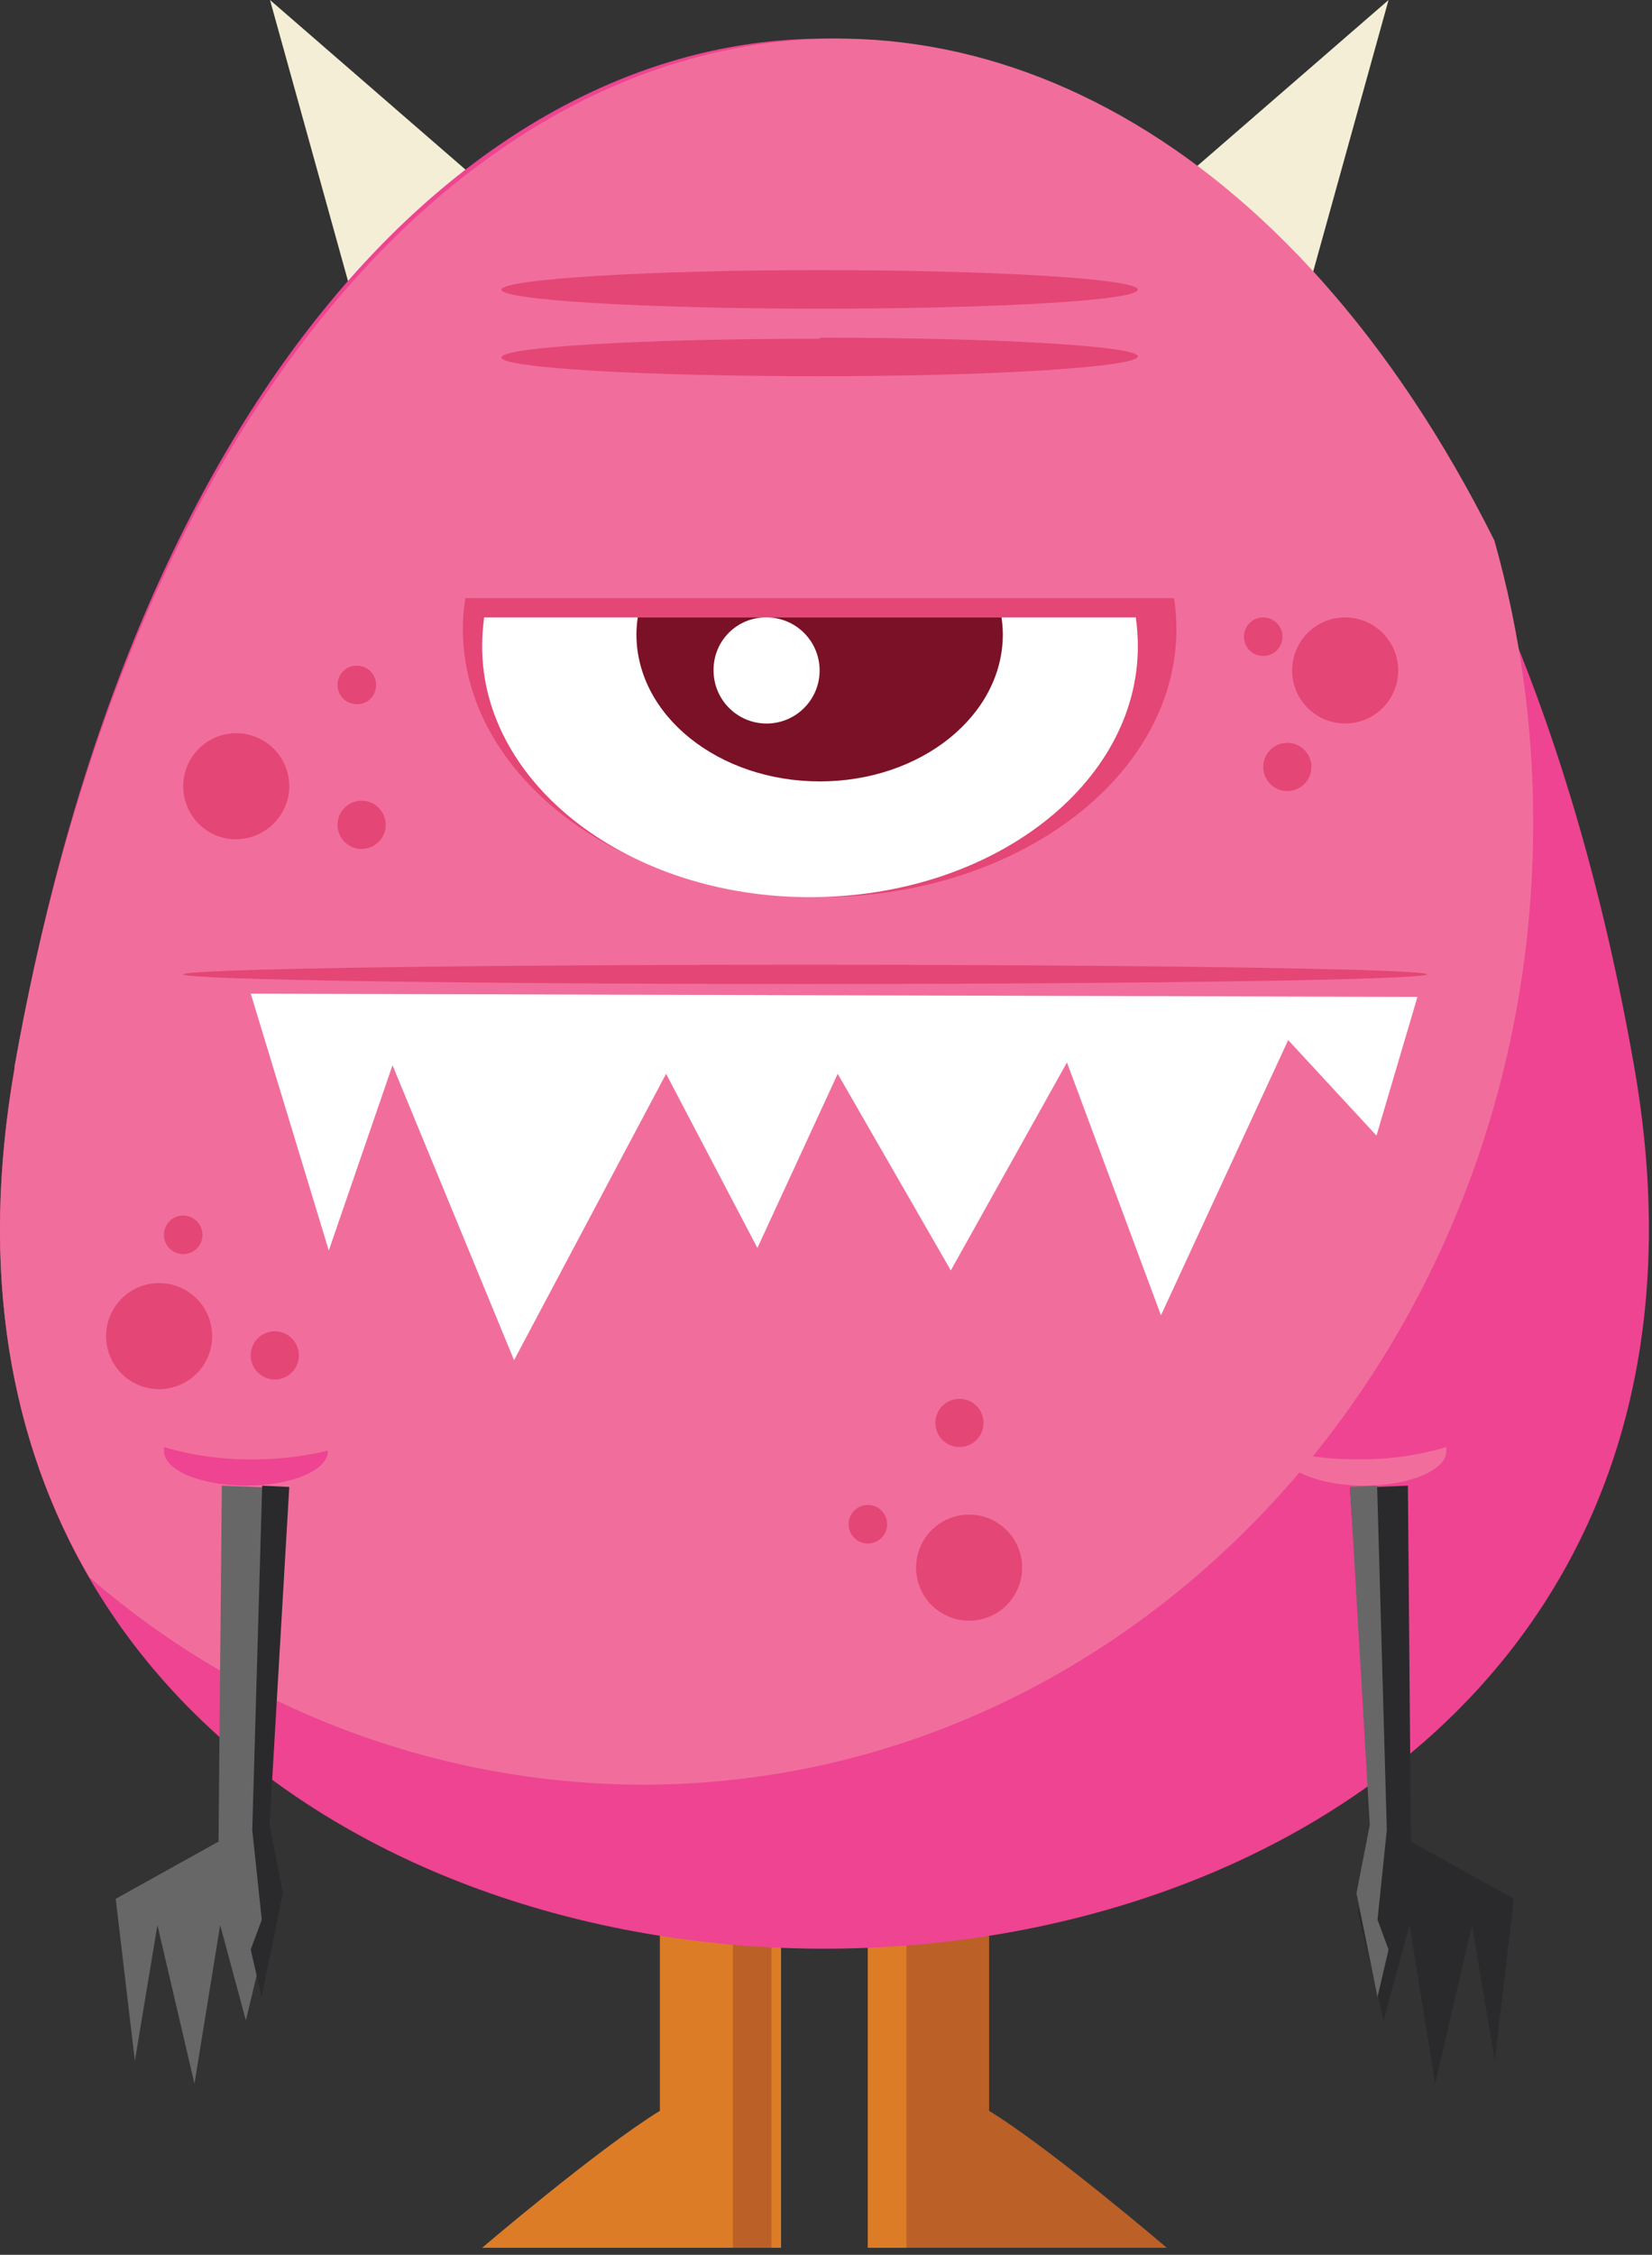 <svg width="140" height="191" viewBox="0 0 140 191" fill="none" xmlns="http://www.w3.org/2000/svg">
<rect x="0" y="0" width="140" height="191" fill="#333333" stroke="none"/>
<path fill-rule="evenodd" clip-rule="evenodd" d="M55.932 160.985H66.192V190.404H40.859C40.859 190.404 50.67 182.032 55.922 178.805V160.985H55.932Z" fill="#DC7C27"/>
<path fill-rule="evenodd" clip-rule="evenodd" d="M62.106 160.985H65.375V182.533V185.824V190.404H62.106V160.985V160.985Z" fill="#BB6128"/>
<path fill-rule="evenodd" clip-rule="evenodd" d="M83.824 160.985H73.546V190.404H98.879C98.879 190.404 89.08 182.032 83.824 178.805V160.985Z" fill="#BB6128"/>
<path fill-rule="evenodd" clip-rule="evenodd" d="M76.815 160.985H73.546V182.533V185.824V190.404H76.815V160.985V160.985Z" fill="#DC7C27"/>
<path fill-rule="evenodd" clip-rule="evenodd" d="M97.153 29.852L89.073 24.805L117.674 0L107.69 35.956L97.153 29.852V29.852Z" fill="#F4EED6"/>
<path fill-rule="evenodd" clip-rule="evenodd" d="M51.482 24.805L22.881 0L32.865 35.956L43.403 29.852L51.482 24.805Z" fill="#F4EED6"/>
<path fill-rule="evenodd" clip-rule="evenodd" d="M1.243 90.365C-16.195 189.973 155.952 189.973 138.493 90.365C118.148 -25.764 21.618 -25.764 1.243 90.365V90.365Z" fill="#EE4492"/>
<path fill-rule="evenodd" clip-rule="evenodd" d="M1.258 90.46C-1.834 107.89 0.963 122.261 7.567 133.592C20.54 144.873 37.18 151.119 54.423 151.179C96.136 151.179 129.932 114.71 129.932 69.719C129.947 61.628 128.839 53.573 126.641 45.782C92.204 -23.145 18.787 -8.253 1.216 90.418V90.418L1.258 90.46Z" fill="#F16E9C"/>
<path fill-rule="evenodd" clip-rule="evenodd" d="M99.496 50.675C99.632 51.541 99.699 52.415 99.696 53.289C99.696 65.83 86.16 75.998 69.471 75.998C52.782 75.998 39.225 65.821 39.225 53.28C39.225 52.405 39.296 51.531 39.436 50.666H99.528L99.496 50.675Z" fill="#E44676"/>
<path fill-rule="evenodd" clip-rule="evenodd" d="M96.255 52.3C96.368 53.111 96.425 53.929 96.428 54.748C96.428 66.477 84.002 75.998 68.653 75.998C53.305 75.998 40.859 66.477 40.859 54.748C40.861 53.929 40.919 53.111 41.032 52.3H96.255Z" fill="white"/>
<path fill-rule="evenodd" clip-rule="evenodd" d="M84.874 52.3C84.945 52.773 84.983 53.25 84.987 53.729C84.987 60.627 78.041 66.192 69.476 66.192C60.911 66.192 53.934 60.627 53.934 53.729C53.938 53.25 53.976 52.773 54.047 52.3H84.884L84.874 52.3Z" fill="#7B1126"/>
<path fill-rule="evenodd" clip-rule="evenodd" d="M64.966 52.3C67.448 52.3 69.46 54.312 69.46 56.795C69.46 59.277 67.448 61.289 64.966 61.289C62.484 61.289 60.472 59.277 60.472 56.795C60.454 55.597 60.921 54.443 61.768 53.596C62.615 52.749 63.769 52.282 64.966 52.3V52.3V52.3Z" fill="white"/>
<path fill-rule="evenodd" clip-rule="evenodd" d="M68.245 81.719C97.297 81.719 120.943 82.087 120.943 82.536C120.943 82.985 97.349 83.353 68.245 83.353C39.142 83.353 15.527 82.985 15.527 82.536C15.527 82.087 39.121 81.719 68.245 81.719V81.719Z" fill="#E44676"/>
<path fill-rule="evenodd" clip-rule="evenodd" d="M21.247 84.17L27.864 105.937L33.265 90.243L43.552 115.223L56.436 90.955L64.187 105.706L70.98 90.955L80.566 107.622L90.42 89.992L98.387 111.423L109.169 88.107L116.652 96.2L120.126 84.443L21.247 84.17V84.17Z" fill="#E44676"/>
<path fill-rule="evenodd" clip-rule="evenodd" d="M21.247 84.17L27.864 105.937L33.265 90.243L43.562 115.223L56.447 90.965L64.187 105.717L70.99 90.965L80.576 107.622L90.42 90.002L98.387 111.423L109.169 88.107L116.652 96.2L120.126 84.443L21.247 84.17V84.17Z" fill="white"/>
<path fill-rule="evenodd" clip-rule="evenodd" d="M69.471 22.881C84.36 22.881 96.428 23.619 96.428 24.538C96.428 25.457 84.36 26.15 69.471 26.15C54.582 26.15 42.494 25.412 42.494 24.538C42.494 23.665 54.562 22.881 69.471 22.881V22.881V22.881Z" fill="#E44676"/>
<path fill-rule="evenodd" clip-rule="evenodd" d="M69.471 28.602C84.36 28.602 96.428 29.3 96.428 30.191C96.428 31.083 84.36 31.87 69.471 31.87C54.582 31.87 42.494 31.172 42.494 30.28C42.494 29.389 54.562 28.691 69.471 28.691V28.691V28.602Z" fill="#E44676"/>
<path fill-rule="evenodd" clip-rule="evenodd" d="M18.797 125.847L18.519 155.997L9.806 160.846L11.429 174.572L13.341 163.071L16.48 176.512L18.658 163.071L20.837 171.146L23.036 161.975L21.659 155.934L23.698 126.047L18.797 125.847V125.847Z" fill="#676767"/>
<path fill-rule="evenodd" clip-rule="evenodd" d="M21.247 165.148L22.167 169.157L23.972 160.372L22.841 154.586L24.515 125.958L22.219 125.847L21.378 155.02L22.184 162.614L21.247 165.148V165.148Z" fill="#2A2A2C"/>
<path fill-rule="evenodd" clip-rule="evenodd" d="M27.784 122.928V122.928C27.784 124.562 24.676 125.846 20.843 125.846C17.009 125.846 13.901 124.533 13.901 122.928C13.889 122.811 13.889 122.694 13.901 122.578C16.327 123.296 18.859 123.647 21.402 123.619C23.54 123.632 25.671 123.387 27.743 122.889V122.889L27.784 122.928Z" fill="#EE4492"/>
<path fill-rule="evenodd" clip-rule="evenodd" d="M119.314 125.847L119.57 155.997L128.298 160.846L126.676 174.572L124.745 163.071L121.629 176.512L119.453 163.071L117.255 171.146L115.078 161.975L116.454 155.934L114.406 126.047L119.314 125.847V125.847Z" fill="#2A2A2C"/>
<path fill-rule="evenodd" clip-rule="evenodd" d="M117.674 165.148L116.739 169.157L114.956 160.372L116.084 154.586L114.406 125.958L116.704 125.847L117.526 155.02L116.739 162.614L117.674 165.148V165.148Z" fill="#676767"/>
<path fill-rule="evenodd" clip-rule="evenodd" d="M108.685 122.928V122.928C108.685 124.562 111.793 125.846 115.627 125.846C119.46 125.846 122.569 124.533 122.569 122.928C122.58 122.811 122.58 122.694 122.569 122.578C120.143 123.296 117.611 123.647 115.067 123.619C112.929 123.632 110.798 123.387 108.727 122.889V122.889L108.685 122.928Z" fill="#F16E9C"/>
<path fill-rule="evenodd" clip-rule="evenodd" d="M17.754 111.78C16.985 109.433 14.465 108.147 12.113 108.901C9.761 109.655 8.458 112.165 9.195 114.522C9.933 116.879 12.435 118.199 14.797 117.477C15.952 117.124 16.917 116.322 17.473 115.25C18.029 114.178 18.131 112.927 17.754 111.78V111.78Z" fill="#E44676"/>
<path fill-rule="evenodd" clip-rule="evenodd" d="M25.237 114.198C24.898 113.126 23.757 112.53 22.683 112.864C21.61 113.198 21.008 114.336 21.336 115.41C21.664 116.485 22.799 117.093 23.875 116.771C24.4 116.614 24.839 116.253 25.095 115.77C25.351 115.286 25.402 114.72 25.237 114.198V114.198V114.198Z" fill="#E44676"/>
<path fill-rule="evenodd" clip-rule="evenodd" d="M17.081 104.112C16.884 103.481 16.326 103.031 15.669 102.972C15.011 102.913 14.383 103.257 14.078 103.843C13.772 104.429 13.849 105.142 14.273 105.649C14.697 106.156 15.384 106.357 16.013 106.159C16.429 106.034 16.777 105.746 16.978 105.361C17.179 104.975 17.216 104.525 17.081 104.112V104.112V104.112Z" fill="#E44676"/>
<path fill-rule="evenodd" clip-rule="evenodd" d="M80.804 128.498C78.44 129.226 77.109 131.729 77.827 134.096C78.545 136.464 81.041 137.806 83.412 137.099C85.782 136.391 87.135 133.9 86.439 131.527C86.1 130.373 85.313 129.403 84.254 128.834C83.195 128.265 81.953 128.144 80.804 128.498V128.498V128.498Z" fill="#E44676"/>
<path fill-rule="evenodd" clip-rule="evenodd" d="M80.706 118.584C79.63 118.917 79.027 120.058 79.357 121.134C79.688 122.211 80.827 122.817 81.904 122.489C82.981 122.161 83.59 121.024 83.265 119.945C83.108 119.424 82.75 118.987 82.269 118.731C81.788 118.476 81.225 118.423 80.706 118.584V118.584V118.584Z" fill="#E44676"/>
<path fill-rule="evenodd" clip-rule="evenodd" d="M73.081 127.55C72.447 127.738 71.989 128.289 71.921 128.947C71.853 129.604 72.187 130.238 72.768 130.552C73.35 130.867 74.064 130.8 74.577 130.384C75.09 129.967 75.302 129.282 75.113 128.649C74.991 128.233 74.707 127.883 74.326 127.677C73.945 127.47 73.496 127.425 73.081 127.55V127.55V127.55Z" fill="#E44676"/>
<path fill-rule="evenodd" clip-rule="evenodd" d="M24.472 67.225C24.813 64.775 23.113 62.509 20.667 62.154C18.221 61.798 15.948 63.486 15.578 65.932C15.208 68.377 16.881 70.663 19.322 71.048C21.797 71.407 24.098 69.699 24.472 67.225V67.225V67.225Z" fill="#E44676"/>
<path fill-rule="evenodd" clip-rule="evenodd" d="M32.666 70.164C32.828 69.051 32.06 68.017 30.948 67.85C29.835 67.683 28.797 68.446 28.626 69.558C28.454 70.669 29.213 71.71 30.323 71.887C30.863 71.973 31.414 71.839 31.855 71.515C32.295 71.192 32.587 70.705 32.666 70.164V70.164Z" fill="#E44676"/>
<path fill-rule="evenodd" clip-rule="evenodd" d="M31.85 58.263C31.917 57.838 31.813 57.403 31.561 57.055C31.308 56.707 30.928 56.476 30.506 56.412C29.927 56.306 29.336 56.526 28.964 56.986C28.593 57.447 28.498 58.075 28.719 58.626C28.939 59.177 29.438 59.563 30.023 59.635C30.447 59.702 30.88 59.595 31.225 59.337C31.57 59.079 31.798 58.692 31.858 58.263V58.263H31.85Z" fill="#E44676"/>
<path fill-rule="evenodd" clip-rule="evenodd" d="M110.092 59.018C108.869 56.87 109.611 54.136 111.752 52.901C113.894 51.666 116.631 52.393 117.878 54.529C119.124 56.663 118.413 59.405 116.284 60.663C115.248 61.276 114.008 61.447 112.844 61.138C111.679 60.829 110.688 60.065 110.092 59.018V59.018V59.018Z" fill="#E44676"/>
<path fill-rule="evenodd" clip-rule="evenodd" d="M107.324 65.986C106.762 65.01 107.096 63.764 108.07 63.199C109.044 62.635 110.291 62.965 110.858 63.937C111.426 64.909 111.099 66.157 110.129 66.728C109.659 67.004 109.098 67.081 108.572 66.941C108.045 66.802 107.595 66.458 107.324 65.986V65.986V65.986Z" fill="#E44676"/>
<path fill-rule="evenodd" clip-rule="evenodd" d="M105.641 54.76C105.306 54.189 105.349 53.473 105.749 52.946C106.149 52.419 106.828 52.185 107.468 52.354C108.107 52.523 108.582 53.06 108.671 53.716C108.759 54.372 108.443 55.016 107.871 55.348C107.092 55.799 106.095 55.536 105.641 54.76V54.76Z" fill="#E44676"/>
</svg>
